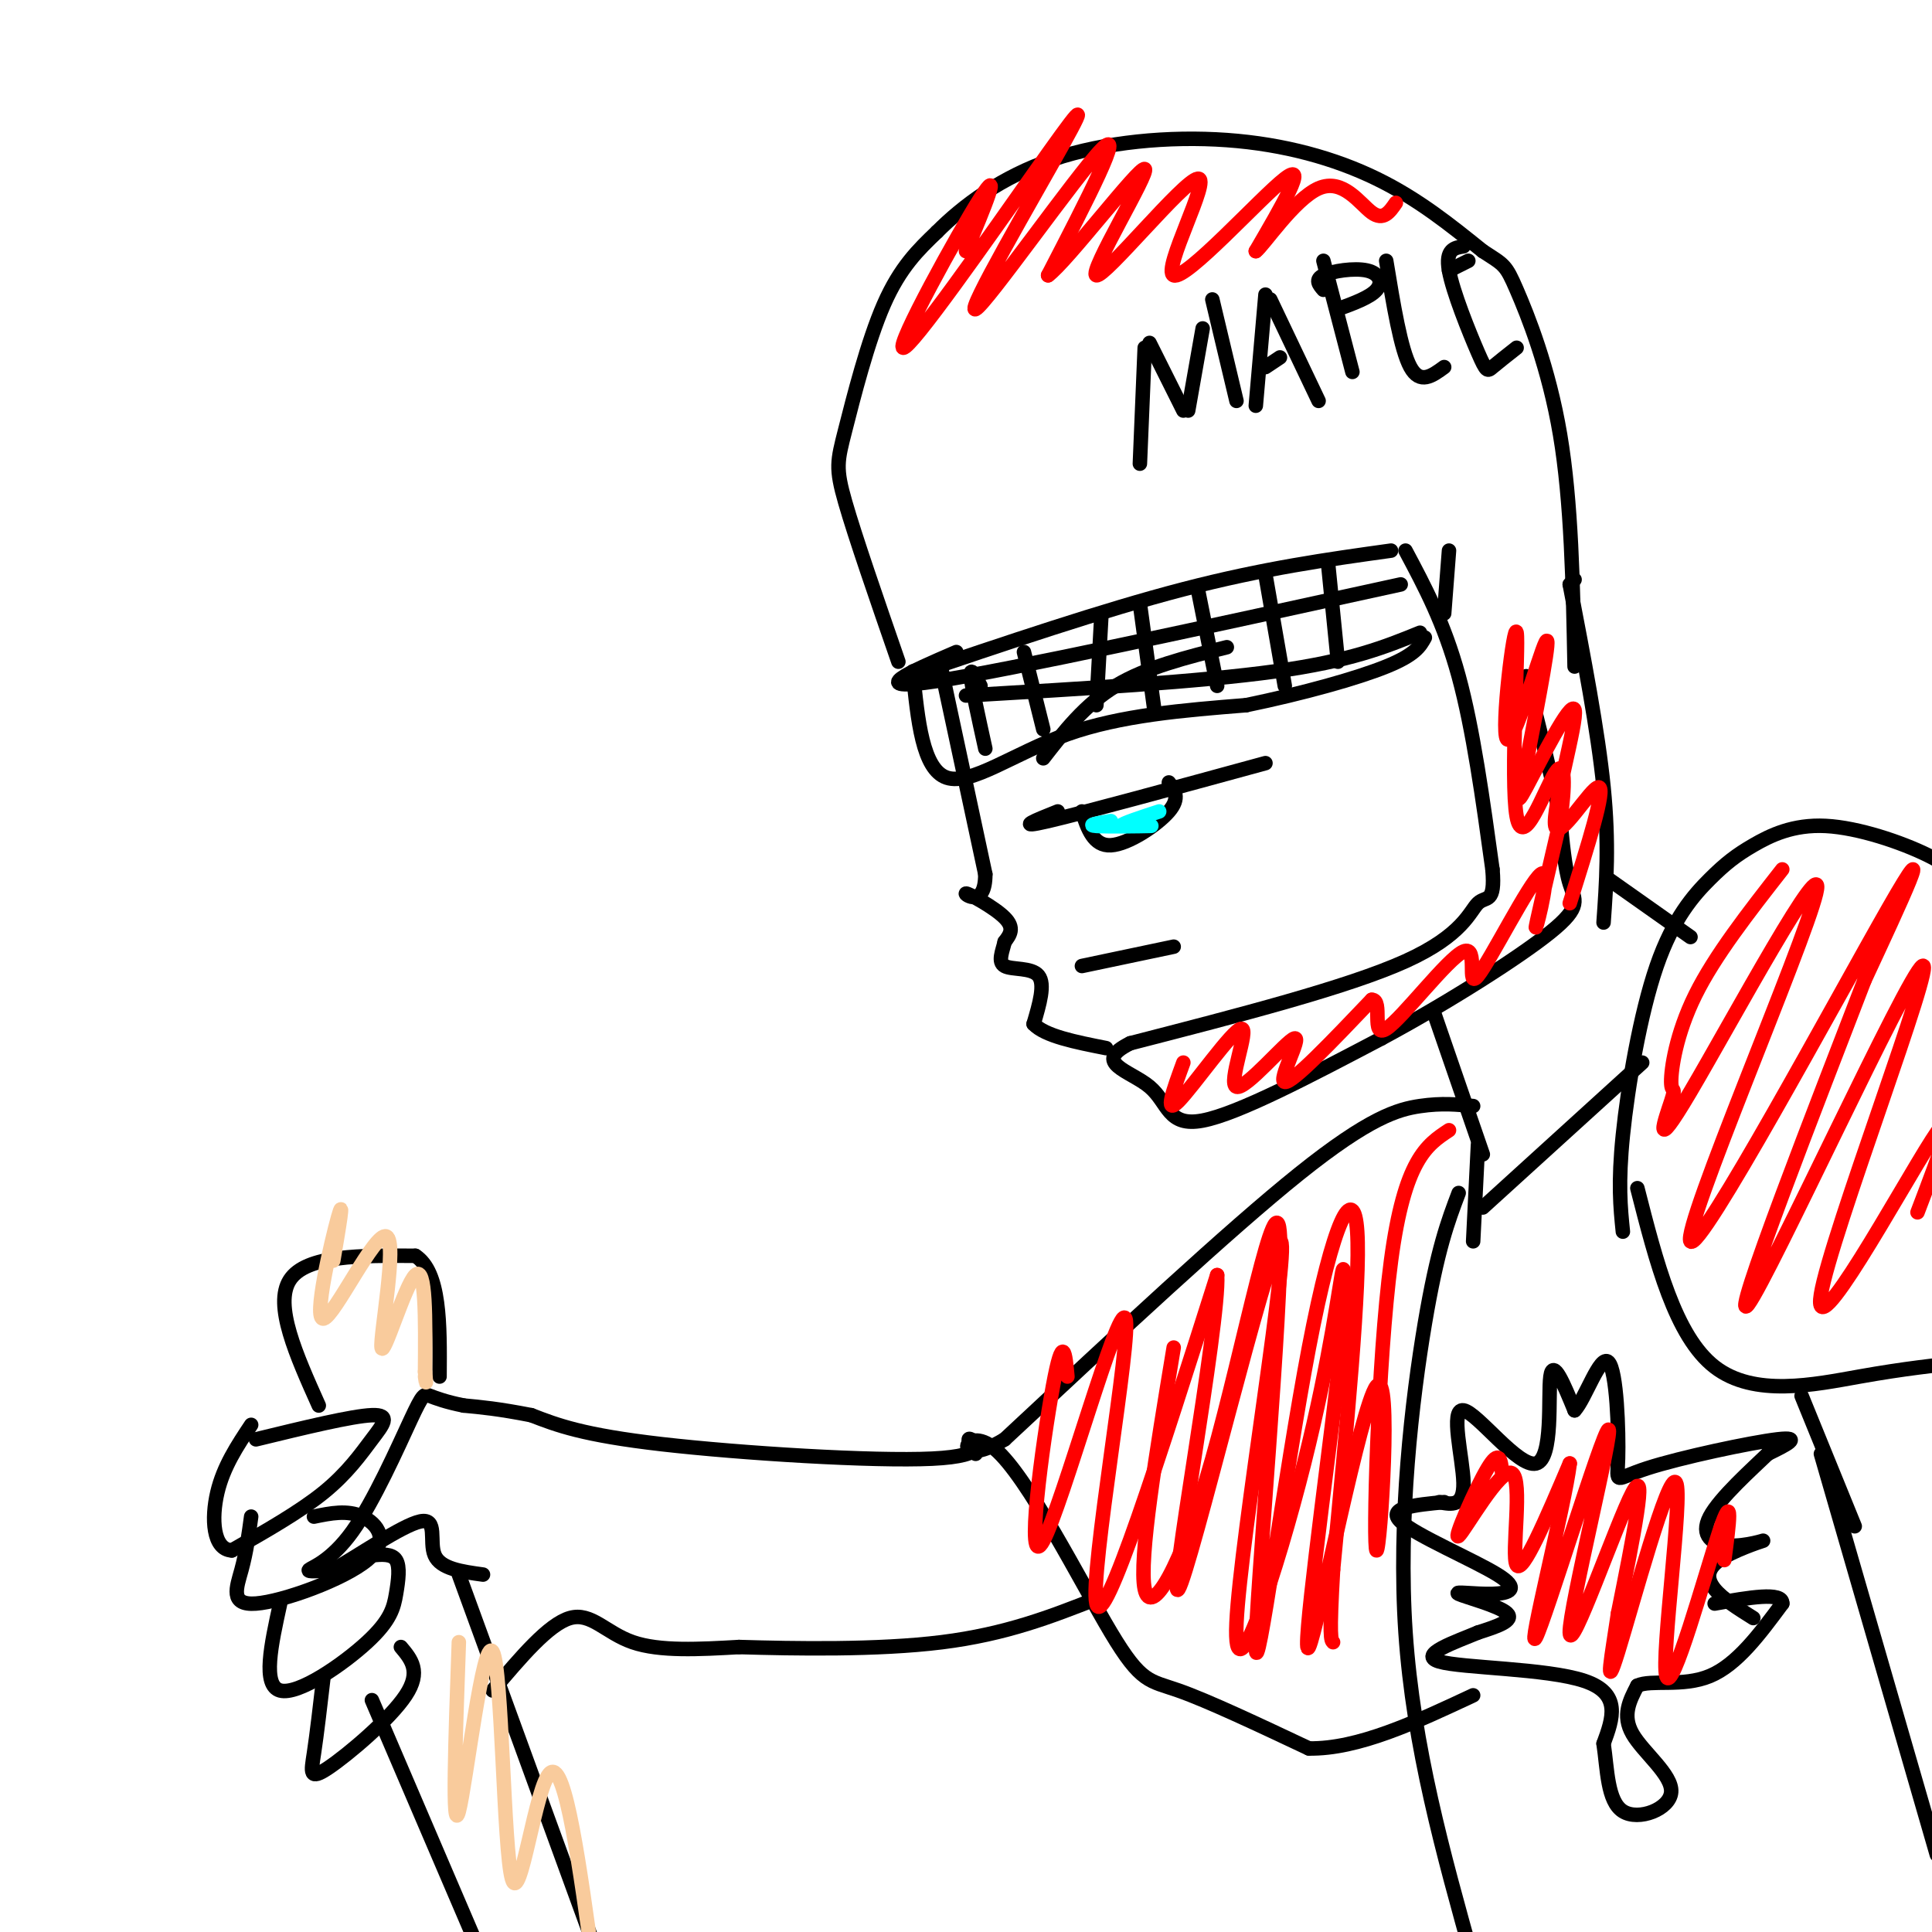 <svg viewBox='0 0 400 400' version='1.1' xmlns='http://www.w3.org/2000/svg' xmlns:xlink='http://www.w3.org/1999/xlink'><g fill='none' stroke='#000000' stroke-width='3' stroke-linecap='round' stroke-linejoin='round'><path d='M188,140c20.167,-6.833 40.333,-13.667 57,-18c16.667,-4.333 29.833,-6.167 43,-8'/><path d='M186,137c-4.476,-12.935 -8.952,-25.869 -11,-33c-2.048,-7.131 -1.667,-8.458 0,-15c1.667,-6.542 4.619,-18.298 8,-26c3.381,-7.702 7.190,-11.351 11,-15'/><path d='M194,48c5.380,-5.396 13.329,-11.384 24,-15c10.671,-3.616 24.065,-4.858 36,-4c11.935,0.858 22.410,3.817 31,8c8.590,4.183 15.295,9.592 22,15'/><path d='M307,52c4.488,2.917 4.708,2.708 7,8c2.292,5.292 6.655,16.083 9,30c2.345,13.917 2.673,30.958 3,48'/><path d='M291,114c4.000,7.500 8.000,15.000 11,26c3.000,11.000 5.000,25.500 7,40'/><path d='M309,180c0.619,7.262 -1.333,5.417 -3,7c-1.667,1.583 -3.048,6.595 -15,12c-11.952,5.405 -34.476,11.202 -57,17'/><path d='M234,216c-8.131,4.048 0.042,5.667 4,9c3.958,3.333 3.702,8.381 11,7c7.298,-1.381 22.149,-9.190 37,-17'/><path d='M286,215c13.381,-7.179 28.333,-16.625 35,-22c6.667,-5.375 5.048,-6.679 4,-10c-1.048,-3.321 -1.524,-8.661 -2,-14'/><path d='M323,169c-1.500,-7.167 -4.250,-18.083 -7,-29'/><path d='M326,120c0.000,0.000 -1.000,1.000 -1,1'/><path d='M325,121c2.917,15.167 5.833,30.333 7,42c1.167,11.667 0.583,19.833 0,28'/><path d='M297,210c0.000,0.000 10.000,29.000 10,29'/><path d='M333,182c0.000,0.000 17.000,12.000 17,12'/><path d='M336,255c-0.510,-4.990 -1.021,-9.980 0,-20c1.021,-10.020 3.573,-25.071 7,-35c3.427,-9.929 7.728,-14.738 11,-18c3.272,-3.262 5.516,-4.977 9,-7c3.484,-2.023 8.207,-4.352 15,-4c6.793,0.352 15.655,3.386 21,6c5.345,2.614 7.172,4.807 9,7'/><path d='M339,246c3.911,15.333 7.822,30.667 16,37c8.178,6.333 20.622,3.667 30,2c9.378,-1.667 15.689,-2.333 22,-3'/><path d='M377,301c0.000,0.000 24.000,83.000 24,83'/><path d='M373,289c0.000,0.000 11.000,27.000 11,27'/><path d='M306,237c0.000,0.000 -1.000,20.000 -1,20'/><path d='M307,250c0.000,0.000 33.000,-30.000 33,-30'/><path d='M302,247c-2.200,5.800 -4.400,11.600 -7,27c-2.600,15.400 -5.600,40.400 -4,64c1.600,23.600 7.800,45.800 14,68'/><path d='M305,229c-3.222,-0.333 -6.444,-0.667 -11,0c-4.556,0.667 -10.444,2.333 -25,14c-14.556,11.667 -37.778,33.333 -61,55'/><path d='M208,298c-11.207,6.812 -8.726,-3.659 -2,2c6.726,5.659 17.695,27.447 24,38c6.305,10.553 7.944,9.872 14,12c6.056,2.128 16.528,7.064 27,12'/><path d='M271,362c10.167,0.167 22.083,-5.417 34,-11'/><path d='M202,301c-1.024,-1.774 -2.048,-3.548 -1,-3c1.048,0.548 4.167,3.417 -8,4c-12.167,0.583 -39.619,-1.119 -56,-3c-16.381,-1.881 -21.690,-3.940 -27,-6'/><path d='M110,293c-6.833,-1.333 -10.417,-1.667 -14,-2'/><path d='M96,291c-3.661,-0.726 -5.812,-1.543 -7,-2c-1.188,-0.457 -1.411,-0.556 -4,5c-2.589,5.556 -7.543,16.765 -12,23c-4.457,6.235 -8.416,7.496 -9,8c-0.584,0.504 2.208,0.252 5,0'/><path d='M69,325c4.786,-2.631 14.250,-9.208 18,-10c3.750,-0.792 1.786,4.202 3,7c1.214,2.798 5.607,3.399 10,4'/><path d='M53,298c9.958,-2.423 19.917,-4.845 24,-5c4.083,-0.155 2.292,1.958 0,5c-2.292,3.042 -5.083,7.012 -10,11c-4.917,3.988 -11.958,7.994 -19,12'/><path d='M48,321c-3.933,-0.178 -4.267,-6.622 -3,-12c1.267,-5.378 4.133,-9.689 7,-14'/><path d='M52,314c-0.496,3.656 -0.992,7.311 -2,11c-1.008,3.689 -2.528,7.411 3,7c5.528,-0.411 18.104,-4.957 23,-9c4.896,-4.043 2.113,-7.584 -1,-9c-3.113,-1.416 -6.557,-0.708 -10,0'/><path d='M58,332c-1.864,8.491 -3.729,16.982 0,18c3.729,1.018 13.051,-5.439 18,-10c4.949,-4.561 5.525,-7.228 6,-10c0.475,-2.772 0.850,-5.649 0,-7c-0.850,-1.351 -2.925,-1.175 -5,-1'/><path d='M67,347c-0.702,6.036 -1.405,12.071 -2,16c-0.595,3.929 -1.083,5.750 3,3c4.083,-2.750 12.738,-10.071 16,-15c3.262,-4.929 1.131,-7.464 -1,-10'/><path d='M66,291c-4.667,-10.417 -9.333,-20.833 -6,-26c3.333,-5.167 14.667,-5.083 26,-5'/><path d='M86,260c5.167,3.333 5.083,14.167 5,25'/><path d='M95,326c0.000,0.000 31.000,85.000 31,85'/><path d='M77,352c0.000,0.000 27.000,63.000 27,63'/><path d='M102,350c5.800,-6.867 11.600,-13.733 16,-15c4.400,-1.267 7.400,3.067 13,5c5.600,1.933 13.800,1.467 22,1'/><path d='M153,341c11.333,0.333 28.667,0.667 42,-1c13.333,-1.667 22.667,-5.333 32,-9'/><path d='M195,139c0.000,0.000 9.000,42.000 9,42'/><path d='M204,181c0.012,7.167 -4.458,4.083 -4,4c0.458,-0.083 5.845,2.833 8,5c2.155,2.167 1.077,3.583 0,5'/><path d='M208,195c-0.429,1.905 -1.500,4.167 0,5c1.500,0.833 5.571,0.238 7,2c1.429,1.762 0.214,5.881 -1,10'/><path d='M214,212c2.333,2.500 8.667,3.750 15,5'/><path d='M224,200c0.000,0.000 19.000,-4.000 19,-4'/><path d='M216,157c4.333,-5.583 8.667,-11.167 15,-15c6.333,-3.833 14.667,-5.917 23,-8'/><path d='M219,168c-4.583,1.833 -9.167,3.667 -2,2c7.167,-1.667 26.083,-6.833 45,-12'/><path d='M224,168c1.200,3.600 2.400,7.200 6,7c3.600,-0.200 9.600,-4.200 12,-7c2.400,-2.800 1.200,-4.400 0,-6'/><path d='M189,139c1.000,10.156 2.000,20.311 7,22c5.000,1.689 14.000,-5.089 25,-9c11.000,-3.911 24.000,-4.956 37,-6'/><path d='M258,146c11.844,-2.444 22.956,-5.556 29,-8c6.044,-2.444 7.022,-4.222 8,-6'/><path d='M203,142c-1.083,-2.083 -2.167,-4.167 -2,-2c0.167,2.167 1.583,8.583 3,15'/><path d='M212,135c0.000,0.000 4.000,16.000 4,16'/><path d='M228,128c0.000,0.000 -1.000,18.000 -1,18'/><path d='M236,125c0.000,0.000 3.000,22.000 3,22'/><path d='M248,122c0.000,0.000 4.000,20.000 4,20'/><path d='M262,119c0.000,0.000 4.000,23.000 4,23'/><path d='M275,117c0.000,0.000 2.000,20.000 2,20'/><path d='M300,114c0.000,0.000 -1.000,13.000 -1,13'/><path d='M198,135c-9.667,4.167 -19.333,8.333 -4,6c15.333,-2.333 55.667,-11.167 96,-20'/><path d='M200,144c24.167,-1.417 48.333,-2.833 64,-5c15.667,-2.167 22.833,-5.083 30,-8'/><path d='M237,72c0.000,0.000 -1.000,24.000 -1,24'/><path d='M238,71c0.000,0.000 7.000,14.000 7,14'/><path d='M249,68c0.000,0.000 -3.000,17.000 -3,17'/><path d='M251,62c0.000,0.000 5.000,21.000 5,21'/><path d='M262,61c0.000,0.000 -2.000,23.000 -2,23'/><path d='M263,62c0.000,0.000 10.000,21.000 10,21'/><path d='M262,76c0.000,0.000 3.000,-2.000 3,-2'/><path d='M274,54c0.000,0.000 6.000,23.000 6,23'/><path d='M274,60c-0.911,-1.060 -1.821,-2.119 0,-3c1.821,-0.881 6.375,-1.583 9,-1c2.625,0.583 3.321,2.452 2,4c-1.321,1.548 -4.661,2.774 -8,4'/><path d='M287,54c1.500,9.167 3.000,18.333 5,22c2.000,3.667 4.500,1.833 7,0'/><path d='M303,51c-1.887,0.304 -3.774,0.607 -3,5c0.774,4.393 4.208,12.875 6,17c1.792,4.125 1.940,3.893 3,3c1.060,-0.893 3.030,-2.446 5,-4'/><path d='M300,56c0.000,0.000 4.000,-2.000 4,-2'/><path d='M298,311c2.552,0.496 5.104,0.992 5,-4c-0.104,-4.992 -2.863,-15.472 0,-15c2.863,0.472 11.348,11.896 15,11c3.652,-0.896 2.472,-14.113 3,-18c0.528,-3.887 2.764,1.557 5,7'/><path d='M326,292c2.218,-2.335 5.263,-11.673 7,-10c1.737,1.673 2.167,14.356 2,20c-0.167,5.644 -0.929,4.250 6,2c6.929,-2.250 21.551,-5.357 27,-6c5.449,-0.643 1.724,1.179 -2,3'/><path d='M366,301c-3.120,3.016 -9.920,9.057 -12,13c-2.080,3.943 0.562,5.789 4,6c3.438,0.211 7.674,-1.211 7,-1c-0.674,0.211 -6.258,2.057 -9,4c-2.742,1.943 -2.640,3.984 -1,6c1.640,2.016 4.820,4.008 8,6'/><path d='M299,311c-6.018,0.573 -12.037,1.146 -9,4c3.037,2.854 15.129,7.988 20,11c4.871,3.012 2.522,3.900 -1,4c-3.522,0.100 -8.218,-0.588 -7,0c1.218,0.588 8.348,2.454 10,4c1.652,1.546 -2.174,2.773 -6,4'/><path d='M306,338c-4.476,1.893 -12.667,4.625 -8,6c4.667,1.375 22.190,1.393 30,4c7.810,2.607 5.905,7.804 4,13'/><path d='M332,361c0.788,5.265 0.758,11.927 4,14c3.242,2.073 9.758,-0.442 10,-4c0.242,-3.558 -5.788,-8.159 -8,-12c-2.212,-3.841 -0.606,-6.920 1,-10'/><path d='M339,349c2.822,-1.333 9.378,0.333 15,-2c5.622,-2.333 10.311,-8.667 15,-15'/><path d='M369,332c0.167,-2.500 -6.917,-1.250 -14,0'/></g>
<g fill='none' stroke='#00ffff' stroke-width='3' stroke-linecap='round' stroke-linejoin='round'><path d='M230,170c-2.622,0.422 -5.244,0.844 -3,1c2.244,0.156 9.356,0.044 11,0c1.644,-0.044 -2.178,-0.022 -6,0'/><path d='M232,171c0.333,-0.500 4.167,-1.750 8,-3'/></g>
<g fill='none' stroke='#ff0000' stroke-width='3' stroke-linecap='round' stroke-linejoin='round'><path d='M311,305c-0.246,-2.587 -0.491,-5.174 -3,-1c-2.509,4.174 -7.281,15.108 -6,14c1.281,-1.108 8.614,-14.260 11,-13c2.386,1.260 -0.175,16.931 1,19c1.175,2.069 6.088,-9.466 11,-21'/><path d='M325,303c-0.982,8.342 -8.937,39.697 -7,36c1.937,-3.697 13.767,-42.444 15,-43c1.233,-0.556 -8.129,37.081 -8,42c0.129,4.919 9.751,-22.880 13,-29c3.249,-6.120 0.124,9.440 -3,25'/><path d='M335,334c-1.271,8.586 -2.948,17.552 0,8c2.948,-9.552 10.522,-37.622 12,-35c1.478,2.622 -3.141,35.937 -2,40c1.141,4.063 8.040,-21.125 11,-30c2.960,-8.875 1.980,-1.438 1,6'/><path d='M369,180c-6.996,8.946 -13.991,17.891 -18,26c-4.009,8.109 -5.030,15.380 -5,18c0.030,2.620 1.111,0.589 0,4c-1.111,3.411 -4.414,12.265 4,-2c8.414,-14.265 28.544,-51.648 26,-41c-2.544,10.648 -27.762,69.328 -26,72c1.762,2.672 30.503,-50.665 41,-69c10.497,-18.335 2.748,-1.667 -5,15'/><path d='M386,203c-8.836,22.997 -28.426,72.991 -24,67c4.426,-5.991 32.867,-67.967 36,-70c3.133,-2.033 -19.041,55.876 -21,68c-1.959,12.124 16.297,-21.536 23,-32c6.703,-10.464 1.851,2.268 -3,15'/><path d='M243,279c-3.638,21.990 -7.277,43.980 -6,50c1.277,6.020 7.468,-3.931 14,-27c6.532,-23.069 13.405,-59.256 14,-46c0.595,13.256 -5.088,75.955 -5,85c0.088,9.045 5.947,-35.565 11,-62c5.053,-26.435 9.301,-34.696 10,-24c0.699,10.696 -2.150,40.348 -5,70'/><path d='M276,325c-0.833,14.167 -0.417,14.583 0,15'/><path d='M245,220c-2.035,5.552 -4.069,11.103 -1,8c3.069,-3.103 11.242,-14.862 13,-15c1.758,-0.138 -2.900,11.344 -1,12c1.900,0.656 10.358,-9.516 12,-10c1.642,-0.484 -3.531,8.719 -2,9c1.531,0.281 9.765,-8.359 18,-17'/><path d='M284,207c2.483,-0.110 -0.310,8.116 3,6c3.310,-2.116 12.721,-14.575 16,-16c3.279,-1.425 0.425,8.185 3,5c2.575,-3.185 10.578,-19.165 13,-21c2.422,-1.835 -0.737,10.476 -1,11c-0.263,0.524 2.368,-10.738 5,-22'/><path d='M323,170c1.051,-6.957 1.180,-13.349 -1,-10c-2.180,3.349 -6.667,16.439 -8,9c-1.333,-7.439 0.488,-35.406 0,-38c-0.488,-2.594 -3.285,20.186 -2,22c1.285,1.814 6.653,-17.339 8,-20c1.347,-2.661 -1.326,11.169 -4,25'/><path d='M316,158c-1.334,6.415 -2.670,9.954 0,5c2.670,-4.954 9.344,-18.400 10,-16c0.656,2.400 -4.708,20.646 -4,24c0.708,3.354 7.488,-8.185 9,-8c1.512,0.185 -2.244,12.092 -6,24'/><path d='M200,52c3.795,-9.108 7.590,-18.215 3,-11c-4.590,7.215 -17.566,30.753 -16,31c1.566,0.247 17.674,-22.799 27,-36c9.326,-13.201 11.871,-16.559 6,-6c-5.871,10.559 -20.158,35.035 -18,34c2.158,-1.035 20.759,-27.581 26,-33c5.241,-5.419 -2.880,10.291 -11,26'/><path d='M217,57c3.826,-2.734 18.891,-22.571 20,-22c1.109,0.571 -11.739,21.548 -10,22c1.739,0.452 18.064,-19.621 21,-20c2.936,-0.379 -7.517,18.936 -5,20c2.517,1.064 18.005,-16.125 23,-20c4.995,-3.875 -0.502,5.562 -6,15'/><path d='M260,52c1.417,-0.940 7.958,-10.792 13,-13c5.042,-2.208 8.583,3.226 11,5c2.417,1.774 3.708,-0.113 5,-2'/><path d='M221,285c-0.439,-4.751 -0.877,-9.502 -3,2c-2.123,11.502 -5.930,39.258 -2,32c3.930,-7.258 15.596,-49.531 17,-46c1.404,3.531 -7.456,52.866 -6,59c1.456,6.134 13.228,-30.933 25,-68'/><path d='M252,264c0.583,9.950 -10.459,68.824 -8,65c2.459,-3.824 18.419,-70.345 21,-72c2.581,-1.655 -8.215,61.556 -9,79c-0.785,17.444 8.443,-10.881 14,-33c5.557,-22.119 7.445,-38.034 8,-40c0.555,-1.966 -0.222,10.017 -1,22'/><path d='M277,285c-2.366,20.150 -7.780,59.524 -6,56c1.780,-3.524 10.756,-49.944 14,-54c3.244,-4.056 0.758,34.254 0,34c-0.758,-0.254 0.212,-39.073 3,-60c2.788,-20.927 7.394,-23.964 12,-27'/></g>
<g fill='none' stroke='#f9cb9c' stroke-width='3' stroke-linecap='round' stroke-linejoin='round'><path d='M69,261c1.179,-6.925 2.358,-13.850 1,-9c-1.358,4.850 -5.253,21.476 -3,21c2.253,-0.476 10.656,-18.056 13,-17c2.344,1.056 -1.369,20.746 -1,23c0.369,2.254 4.820,-12.927 7,-15c2.180,-2.073 2.090,8.964 2,20'/><path d='M88,284c0.333,3.500 0.167,2.250 0,1'/><path d='M95,340c-0.721,20.195 -1.442,40.389 0,35c1.442,-5.389 5.046,-36.362 7,-33c1.954,3.362 2.257,41.059 4,47c1.743,5.941 4.927,-19.874 8,-22c3.073,-2.126 6.037,19.437 9,41'/></g>
</svg>